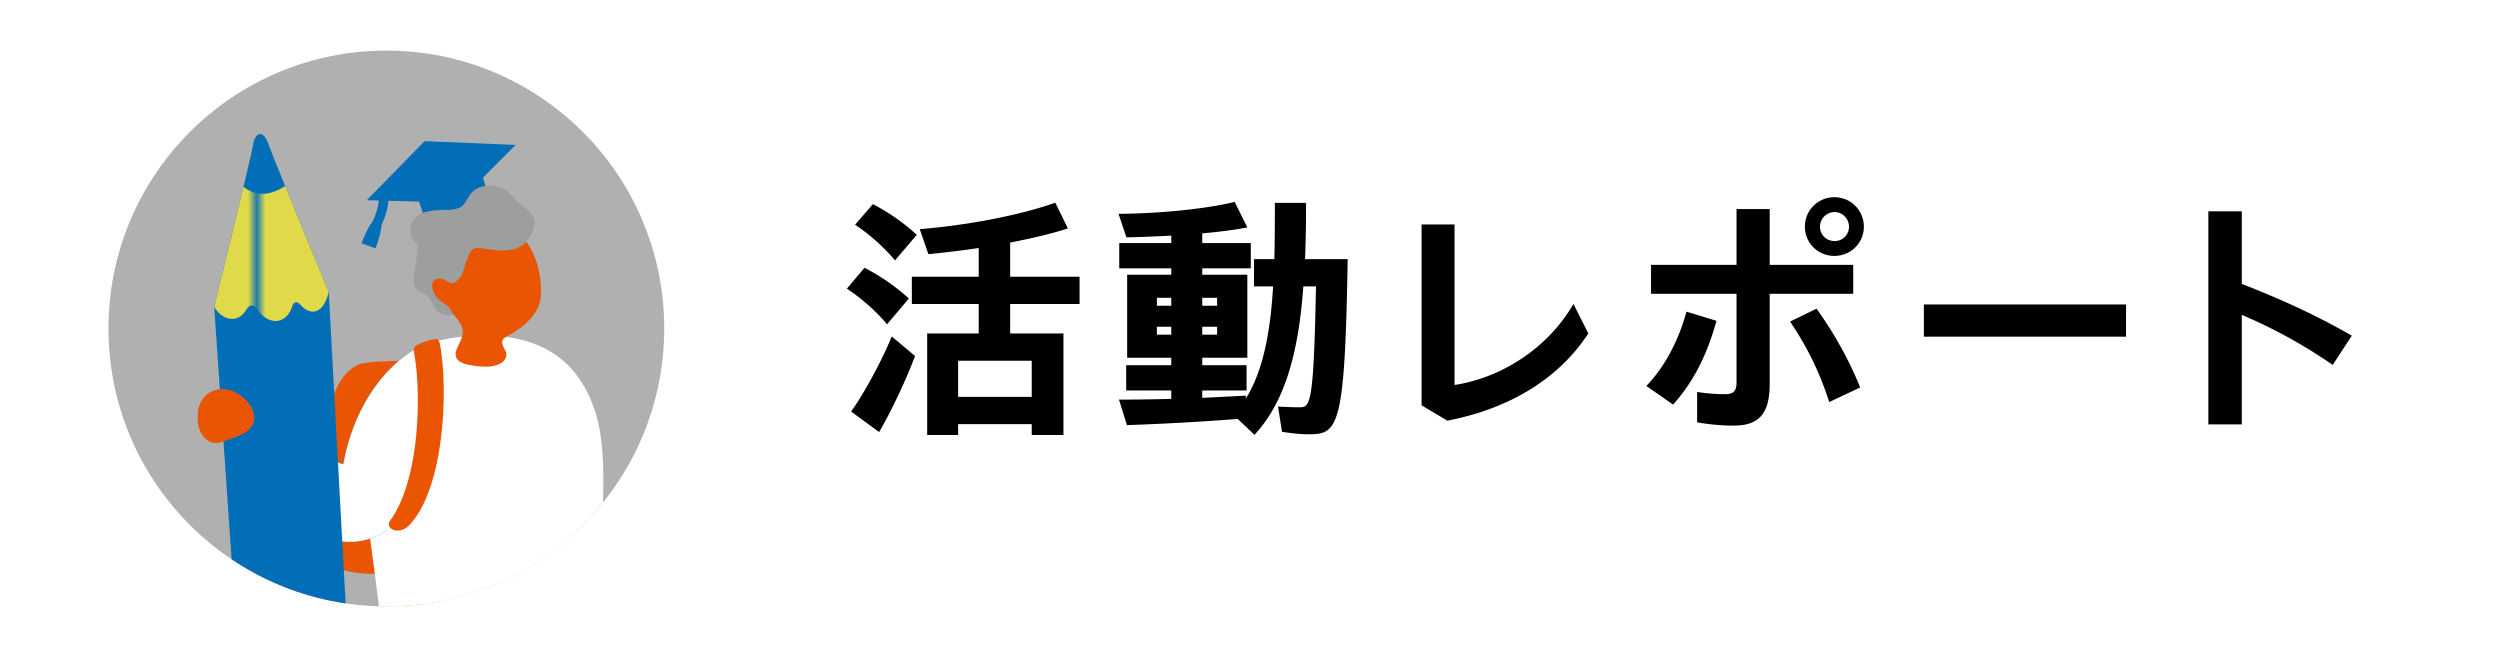 <svg xmlns="http://www.w3.org/2000/svg" xmlns:xlink="http://www.w3.org/1999/xlink" viewBox="0 0 180 46.8" xml:space="preserve"><pattern x="-410.038" y="-462.184" width="38.132" height="38.132" patternUnits="userSpaceOnUse" id="c" viewBox="0 -38.132 38.132 38.132" overflow="visible"><path fill="none" d="M0-38.132h38.132V0H0z"/><path fill="#E0D949" d="M0-38.132h38.132V0H0z"/></pattern><defs><circle id="a" cx="27.817" cy="23.65" r="20.007"/></defs><use xlink:href="#a" overflow="visible" fill="#B0B0B0"/><clipPath id="b"><use xlink:href="#a" overflow="visible"/></clipPath><g clip-path="url(#b)"><path fill="#036EB8" d="M34.563 67.368c-.562.843-.773 1.476-.632 1.757.141.281 4.005 3.232 4.567 2.6.562-.632-.984-3.864-2.108-4.989"/><path fill="#EA5504" d="m34.773 62.45-.211 4.918c1.054.141 1.616-.211 1.827-.632.211-.422.984-4.497.984-4.497"/><pattern id="d" xlink:href="#c" patternTransform="matrix(.622 0 0 .622 -2612.865 -2714.265)"/><path fill="url(#d)" d="M33.518 65.203s3.536.221 4.088-.552 2.32-10.387 2.873-18.785l1.326-5.746-5.746-.442-2.541 25.525z"/><path fill="#036EB8" d="M30.034 68.899c-.562.843-.773 1.476-.632 1.757.141.281 4.005 3.232 4.567 2.6.562-.632-.984-3.864-2.108-4.989"/><path fill="#EA5504" d="m30.245 63.981-.211 4.918c1.054.141 1.616-.211 1.827-.632.211-.422.984-4.497.984-4.497"/><pattern id="e" xlink:href="#c" patternTransform="matrix(.622 0 0 .622 -2612.865 -2714.265)"/><path fill="url(#e)" d="m36.302 40.968-7.072 1.326-1.081 2.239c-.831 3.946.271 17.168.916 21.738.084.599.338.785.777.78.873-.009 2.353-.097 3.442-.39.336-.09.493-.331.544-.849.05-.519 2.474-24.844 2.474-24.844z"/><path fill="#EA5504" d="m42.54 42.184-.898 2.998c-.071.831-.257 1.883-.915 2.397-.293.229-.521.095-.628-.064-1.202-1.785.581-5.143.581-5.143l1.86-.188zM29.288 25.975s-2.014 0-3.021.159c-1.007.159-1.955 1.03-2.597 3.339-.795 2.862-.742 8.162-.583 9.964.159 1.802 3.074 2.12 5.777 1.749 2.703-.371 3.339-12.561 3.339-12.561l-2.915-2.65z"/><path fill="#FFF" d="M29.787 25.17c1.17-.565 2.616-.926 4.415-.998 5.525-.221 7.794 2.534 8.746 5.778.857 2.921.39 8.105.135 11.505-.024.318-.115.841-.583 1.158-.524.356-1.49.721-2.133 1.007l-9.793.627-3.131-8.214 2.344-10.863z"/><path fill="#EA5504" d="M32.668 22.671c.877.977.755 1.364.29 2.294-.514 1.029.294 1.317 1.727 1.427s2.002-.597 1.69-1.17c-.268-.493-.367-.766.147-1.023.514-.257 2.351-1.286 2.425-2.939.073-1.653-.441-3.564-1.837-4.666l-4.666-.735-1.249 2.278s-.625 1.029-.551 1.837c.073.808.772 1.947.772 1.947l1.252.75z"/><path fill="#036EB8" d="m26.409 14.413 6.557.181 4.16-4.16-6.557-.271z"/><path fill="#036EB8" d="M30.886 16.629s-.904-2.623-.95-2.849c-.045-.226-.133-1.661 1.99-2.125 1.447-.317 2.532.452 2.758.904.226.452.723 2.713.723 2.713"/><path fill="none" stroke="#036EB8" stroke-width=".69" stroke-miterlimit="10" d="M27.617 14.221c.045.633-.345 1.693-.526 1.919"/><path fill="#036EB8" d="M27.165 15.758c-.505-.032-1.13 1.763-1.13 1.763l.995.362c-.001.001.859-2.079.135-2.125z"/><path fill="#9D9E9E" d="M32.668 22.671c-1.645.245-1.342-1.19-2.147-1.54-.805-.35-.805-.735-.7-1.435.105-.7.28-1.75.245-1.995-.035-.245-.735-.56-.49-1.435s1.05-1.155 2.52-1.155 1.294-.553 1.82-1.19c.665-.805 2.275-.735 2.975.21.7.945 2.345 1.225 1.225 2.975-1.044 1.656-3.395.56-3.955.77-.56.21-.735 1.82-1.05 2.135s-.49.525-.98.21c-.49-.315-1.05-.175-1.015.385.035.56.385.945.84 1.225.455.28.432.455.712.84z"/><path fill="#FFF" d="M40.929 34.961c.281 2.438-.017 6.73-.152 8.748-.029.435-.062 1.016-.624 1.351-1.995 1.191-8.262 1.969-11.634 1.586-.556-.063-.899-.32-.989-1.112s-1.083-8.296-1.083-8.296"/><path fill="#036EB8" d="M27.875 38.172c-3.742 2.495-7.901-.998-10.811-4.325l1.247-2.412 6.404 1.996c.499-2.828 1.996-6.32 5.108-8.26.842.48 1.375 2.745 1.375 2.745l-.587 8.191-2.736 2.065z"/><path fill="#FFF" d="M27.875 38.172c-3.742 2.495-7.901-.998-10.811-4.325l1.247-2.412 6.404 1.996c.499-2.828 1.996-6.32 5.108-8.26.842.48 1.375 2.745 1.375 2.745l-1.324 5.981 2.267 5.131-4.266-.856z"/><path fill="#EA5504" d="M29.805 25.376c.5 2.419.541 9.011-1.721 12.118-.402.552.632 1.091 1.366.334 2.581-2.663 2.834-9.947 2.221-13.064-.03-.15-.09-.404-.43-.338a4.432 4.432 0 0 0-1.283.461c-.203.111-.182.349-.153.489z"/><path fill="#036EB8" d="M19.066 74.14c-.109-.553-3.645-52.048-3.645-52.048s2.654-10.705 2.803-11.651c.149-.946.744-1.087 1.07-.136s4.376 10.724 4.376 10.724l2.794 51.506-1.401 2.479-3.306.644-2.691-1.518z"/><pattern id="f" xlink:href="#c" patternTransform="matrix(.622 0 0 .622 -2612.865 -2714.265)"/><path fill="url(#f)" d="M18.224 10.44c-.149.946-2.803 11.651-2.803 11.651.591 1.041 1.76 1.197 2.321.196.223-.397.562-.385.767-.052.733 1.186 2.11 1.23 2.552-.232.1-.331.406-.261.547-.091.717.865 1.683.723 2.061-.885 0 0-4.051-9.773-4.376-10.724s-.92-.808-1.069.137z"/><path fill="#036EB8" d="M18.224 10.44c-.046.289-.326 1.493-.692 3.022 1.109.817 2.088.496 2.998-.061-.628-1.539-1.13-2.787-1.236-3.097-.326-.951-.921-.809-1.07.136z"/><path fill="#EA5504" d="M14.254 29.656c-.201 1.752.867 2.478 1.674 2.172.807-.306 2.2-.567 2.362-1.548.162-.981-.887-1.97-1.797-2.208-.909-.24-2.086.246-2.239 1.584z"/></g><g><path d="m60.978 20.78 1.266-1.499a14.658 14.658 0 0 1 3.193 2.212l-1.57 1.855c-.678-.82-1.694-1.765-2.889-2.568zm3.228 3.443 1.676 1.409c-.641 1.73-1.748 4.049-2.586 5.476l-2.016-1.48c.893-1.231 2.194-3.603 2.926-5.405zm-2.64-8.045 1.285-1.48c1.355.713 2.371 1.48 3.156 2.212l-1.568 1.837c-.678-.821-1.678-1.766-2.873-2.569zm11.166 5.708v2.123h3.836v7.313h-2.283v-.785h-5.299v.785h-2.229v-7.313h3.711v-2.123h-4.816v-1.962h4.816v-2.069c-1.16.178-2.391.321-3.621.446l-.625-1.802c3.729-.303 7.492-1.088 9.758-1.908l.908 1.855c-1.158.375-2.568.713-4.156 1.017v2.461h4.996v1.962h-4.996zm1.552 4.085h-5.299v2.604h5.299v-2.604zM94.249 31.269c-.518 0-1.123-.053-1.945-.178l-.285-1.819c.678.036 1.178.053 1.553.053.768 0 1.016-.178 1.178-8.705h-.91c-.32 4.424-1.195 8.188-3.514 10.685l-1.213-1.142c-2.73.214-5.424.357-7.975.446l-.57-1.837c1.195 0 2.461-.018 3.764-.054v-.606h-3.246v-1.819h3.246v-.535h-3.176v-5.976h3.176v-.464h-3.746v-1.819h3.746v-.535a93.25 93.25 0 0 1-3.229.125l-.57-1.695c3.139-.018 6.385-.375 8.365-.856l.91 1.837c-.928.178-2.033.321-3.246.428v.696h3.496v1.819h-3.496v.464h3.246v5.976h-3.246v.535h3.191v1.819h-3.191v.535l3.139-.161v.214c1.268-2.051 1.766-4.834 1.963-8.081h-1.375v-1.962h1.463c.037-1.302.037-2.658.037-4.049h2.246a102.1 102.1 0 0 1-.07 4.049h3.068c-.198 12.041-.661 12.612-2.784 12.612zm-10.953-9.258h1.035v-.57h-1.035v.57zm1.035 2.087v-.571h-1.035v.571h1.035zm2.231-2.657v.57h1.07v-.57h-1.07zm1.07 2.086h-1.07v.571h1.07v-.571zM114.359 24.009c-1.98 3.032-5.352 5.351-10.15 6.279l-1.855-1.106V16.16h2.373v11.559c3.441-.535 6.725-2.675 8.562-5.833l1.07 2.123zM123.585 23.099c-.625 2.283-1.57 4.299-3.121 6.029l-1.928-1.337c1.393-1.445 2.355-3.389 2.891-5.352l2.158.66zm3.834-1.944v6.475c0 2.105-.73 3.015-2.586 3.015-.928 0-1.73-.089-2.639-.232v-2.194a12.5 12.5 0 0 0 2.033.161c.605 0 .803-.268.803-.82v-6.404h-6.154v-2.087h6.154v-4.014h2.389v4.014h6.012v2.087h-6.012zm3.373 1.07c1.391 1.944 2.426 3.889 3.139 5.672l-2.23 1.052a21.859 21.859 0 0 0-2.818-5.797l1.909-.927zm-.84-5.904c0-1.177.945-2.123 2.123-2.123s2.123.945 2.123 2.123-.945 2.105-2.123 2.105-2.123-.928-2.123-2.105zm1.088 0c0 .589.465 1.035 1.053 1.035.57 0 1.035-.446 1.035-1.035 0-.571-.465-1.052-1.035-1.052-.588 0-1.053.481-1.053 1.052zM153.075 21.922v2.319h-14.557v-2.319h14.557zM167.956 26.274a36.566 36.566 0 0 0-6.547-3.603v7.884h-2.408v-15.34h2.408v5.227c3.121 1.213 5.602 2.39 7.92 3.728l-1.373 2.104z"/></g></svg>